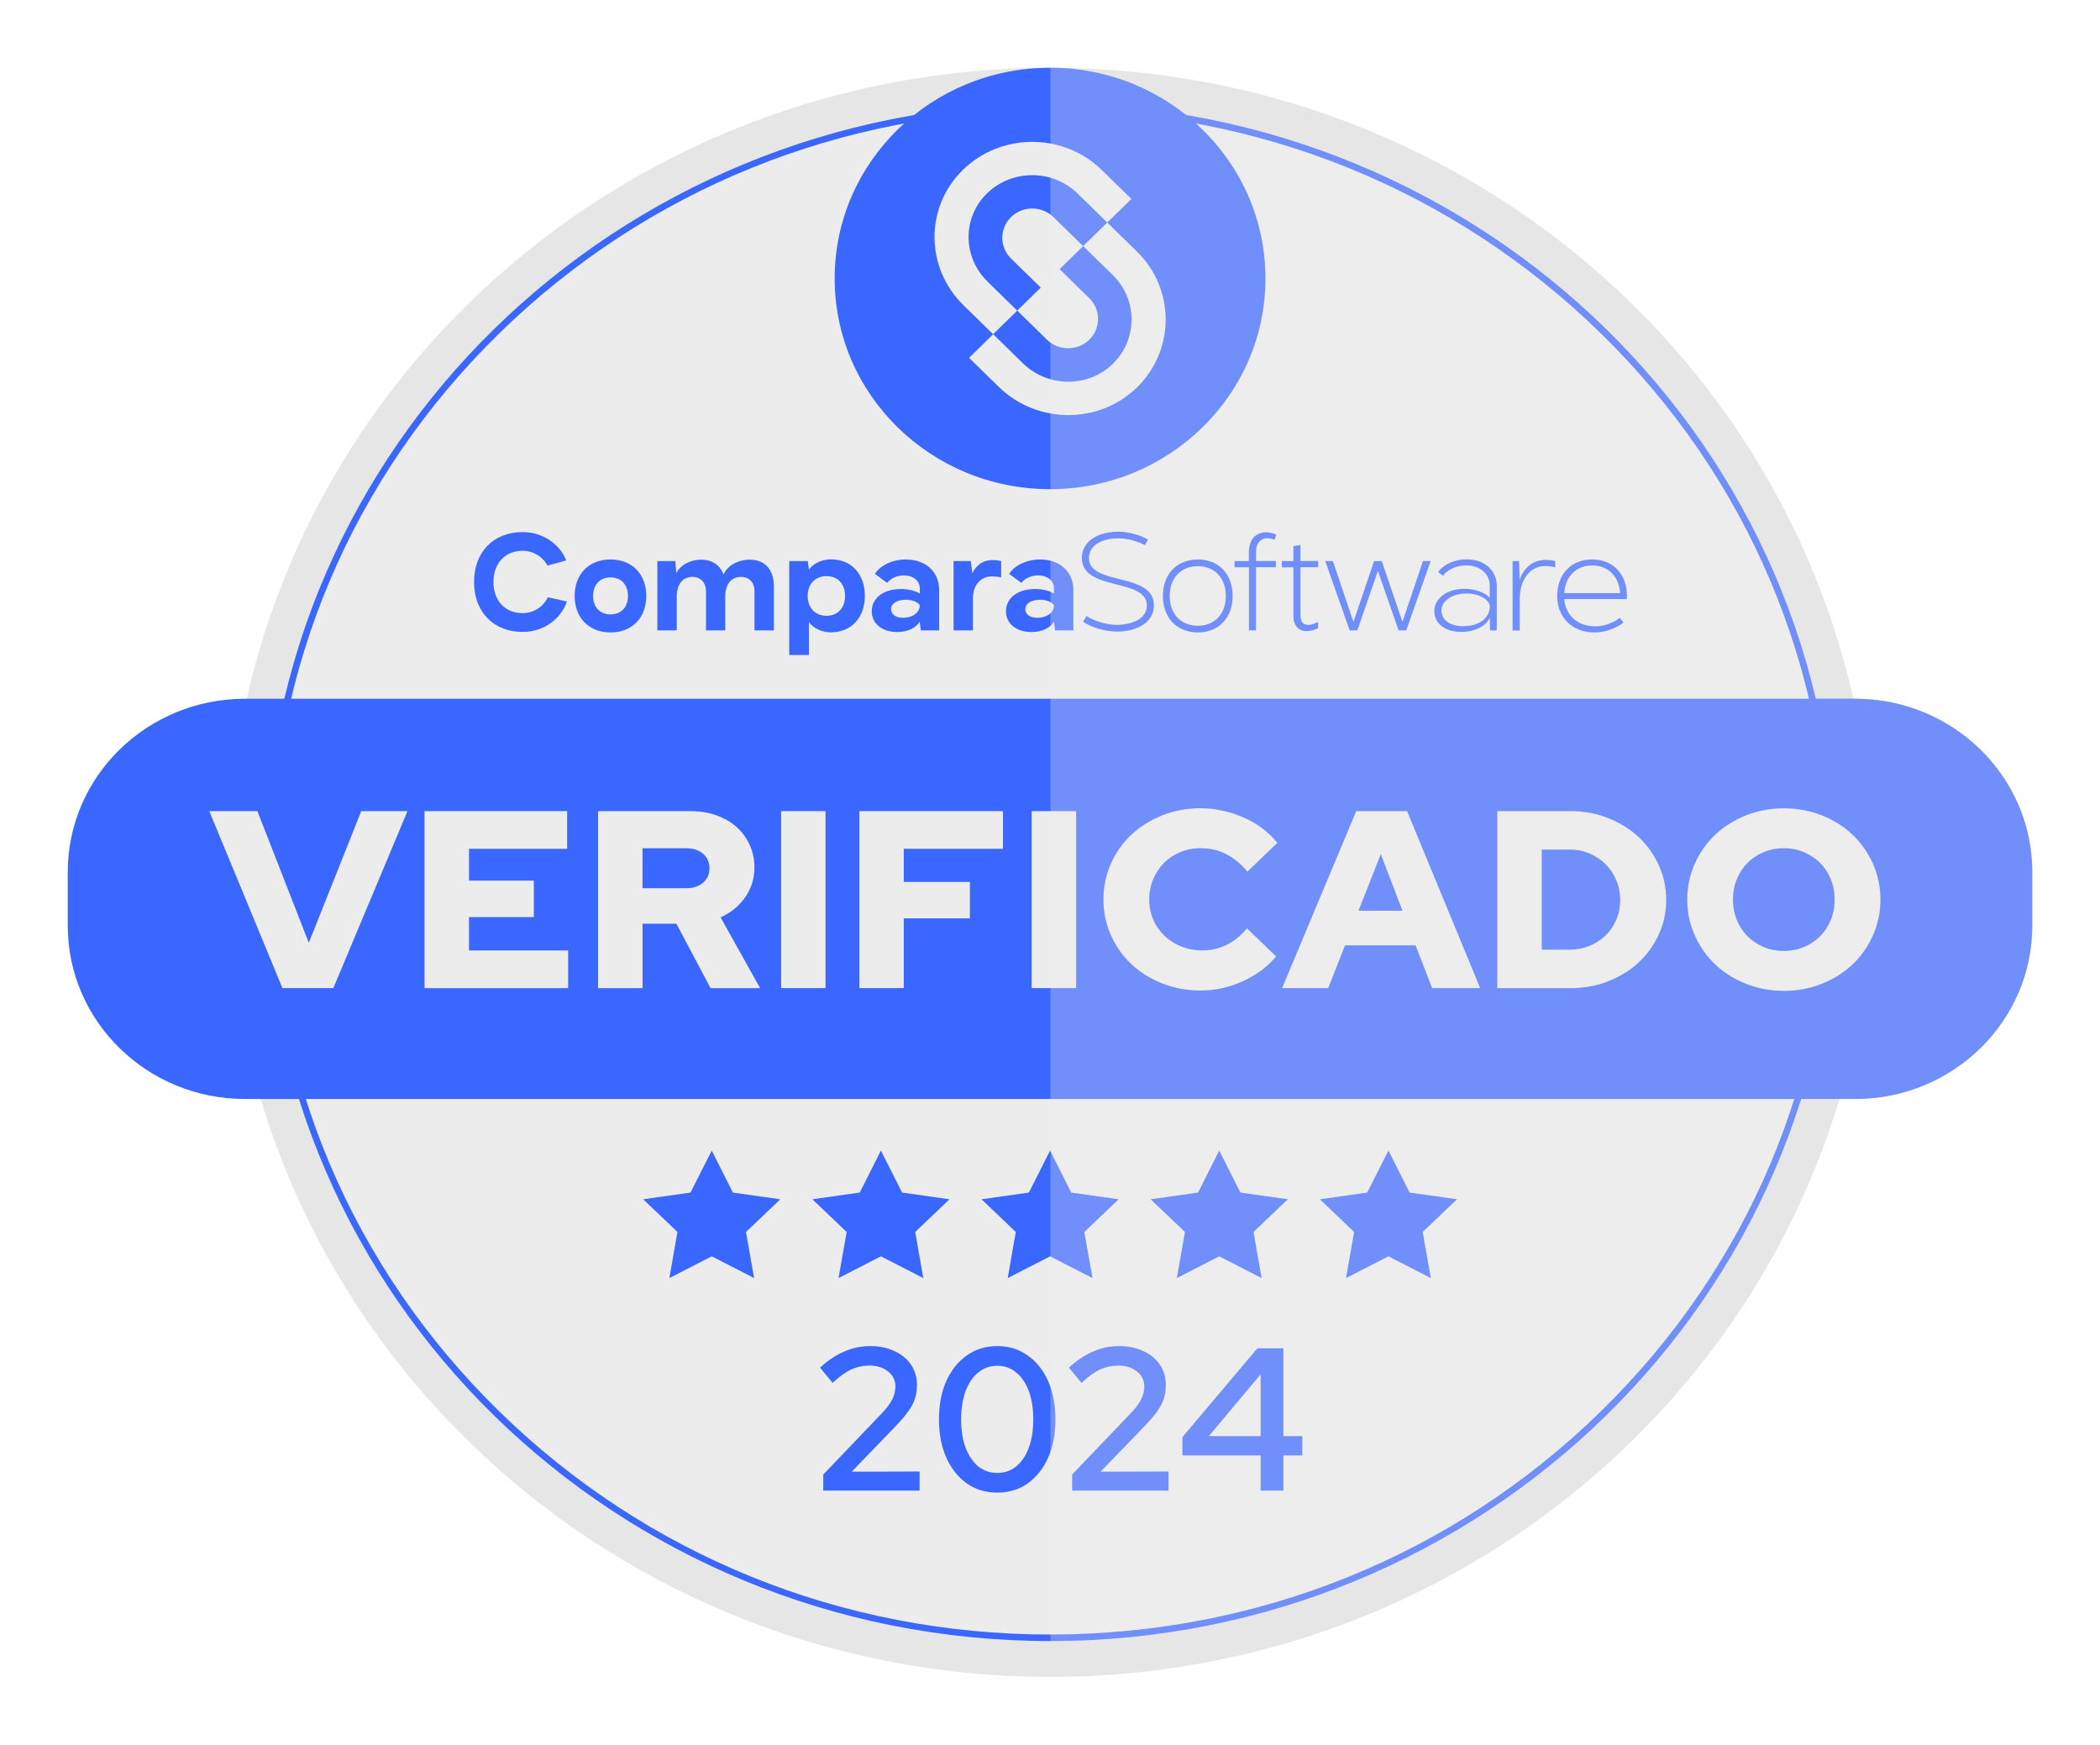 <svg width="124" height="103" viewBox="0 0 124 103" fill="none" xmlns="http://www.w3.org/2000/svg">
<g filter="url(#filter0_d_4025_1178)">
<path d="M62.003 94.999C88.823 94.999 110.566 73.734 110.566 47.502C110.566 21.269 88.823 0.004 62.003 0.004C35.182 0.004 13.44 21.269 13.44 47.502C13.44 73.734 35.182 94.999 62.003 94.999Z" fill="#E6E6E6"/>
<path d="M62.001 92.688C87.517 92.688 108.202 72.457 108.202 47.501C108.202 22.545 87.517 2.314 62.001 2.314C36.486 2.314 15.801 22.545 15.801 47.501C15.801 72.457 36.486 92.688 62.001 92.688Z" fill="#ECECEC"/>
<path d="M62.002 2.507C74.288 2.507 85.841 7.187 94.531 15.687C103.221 24.186 108.007 35.482 108.007 47.502C108.007 59.522 103.221 70.818 94.531 79.317C85.841 87.816 74.292 92.497 62.002 92.497C49.716 92.497 38.163 87.816 29.473 79.317C20.784 70.818 15.998 59.522 15.998 47.502C15.998 35.482 20.784 24.186 29.473 15.687C38.163 7.187 49.716 2.507 62.002 2.507ZM62.002 2.115C36.377 2.115 15.602 22.435 15.602 47.498C15.602 72.561 36.377 92.881 62.002 92.881C87.627 92.881 108.403 72.561 108.403 47.498C108.403 22.435 87.632 2.115 62.002 2.115Z" fill="#3A67FF"/>
<path d="M109.536 60.881H14.464C8.685 60.881 4 56.299 4 50.647V47.486C4 41.834 8.685 37.252 14.464 37.252H109.536C115.315 37.252 120 41.834 120 47.486V50.647C120 56.299 115.315 60.881 109.536 60.881Z" fill="#3A67FF"/>
<path d="M16.676 54.333L12.359 43.887H15.199L18.234 51.661L21.33 43.887H24.061L19.684 54.333H16.676Z" fill="#ECECEC"/>
<path d="M25.066 54.333V43.887H33.488V46.111H27.693V47.991H31.522V50.142H27.693V52.112H33.548V54.337H25.066V54.333Z" fill="#ECECEC"/>
<path d="M35.316 54.333V43.887H40.779C41.327 43.887 41.832 43.969 42.296 44.133C42.761 44.298 43.157 44.525 43.486 44.819C43.818 45.113 44.074 45.461 44.263 45.873C44.451 46.28 44.547 46.726 44.547 47.216C44.547 47.874 44.363 48.458 43.998 48.978C43.634 49.499 43.149 49.887 42.549 50.157L44.883 54.337H41.956L39.942 50.533H37.943V54.337H35.316V54.333ZM40.534 46.08H37.939V48.438H40.534C40.939 48.438 41.267 48.328 41.52 48.109C41.768 47.89 41.892 47.608 41.892 47.259C41.892 46.91 41.768 46.628 41.52 46.409C41.271 46.19 40.943 46.08 40.534 46.08Z" fill="#ECECEC"/>
<path d="M46.123 54.333V43.887H48.746V54.333H46.123Z" fill="#ECECEC"/>
<path d="M50.742 54.333V43.887H59.224V46.111H53.365V48.066H57.27V50.216H53.365V54.333H50.742Z" fill="#ECECEC"/>
<path d="M60.92 54.333V43.887H63.543V54.333H60.92Z" fill="#ECECEC"/>
<path d="M70.991 52.108C71.507 52.108 71.992 51.999 72.433 51.779C72.877 51.56 73.273 51.239 73.63 50.808L75.352 52.465C74.851 53.072 74.198 53.557 73.39 53.926C72.581 54.294 71.748 54.478 70.895 54.478C70.09 54.478 69.337 54.337 68.628 54.059C67.923 53.781 67.315 53.401 66.806 52.923C66.298 52.445 65.897 51.877 65.601 51.223C65.304 50.565 65.156 49.86 65.156 49.104C65.156 48.348 65.304 47.639 65.601 46.977C65.897 46.316 66.302 45.748 66.814 45.27C67.327 44.792 67.935 44.416 68.636 44.134C69.337 43.856 70.09 43.715 70.895 43.715C71.331 43.715 71.768 43.766 72.208 43.864C72.645 43.962 73.061 44.099 73.458 44.275C73.854 44.447 74.219 44.663 74.555 44.917C74.891 45.172 75.18 45.454 75.424 45.759L73.654 47.459C73.278 47.001 72.857 46.656 72.397 46.421C71.932 46.186 71.431 46.073 70.895 46.073C70.466 46.073 70.07 46.151 69.697 46.304C69.325 46.456 69.005 46.668 68.736 46.938C68.468 47.209 68.252 47.526 68.096 47.902C67.939 48.274 67.859 48.673 67.859 49.104C67.859 49.531 67.939 49.927 68.096 50.291C68.252 50.655 68.472 50.969 68.752 51.239C69.033 51.509 69.361 51.721 69.746 51.873C70.126 52.03 70.542 52.108 70.991 52.108Z" fill="#ECECEC"/>
<path d="M75.705 54.333L80.082 43.887H83.085L87.402 54.333H84.563L83.586 51.81H79.421L78.428 54.333H75.705ZM80.218 49.766H82.813L81.532 46.425L80.218 49.766Z" fill="#ECECEC"/>
<path d="M88.41 54.333V43.887H92.743C93.528 43.887 94.265 44.024 94.954 44.298C95.646 44.572 96.243 44.94 96.748 45.41C97.252 45.876 97.649 46.433 97.945 47.075C98.241 47.717 98.385 48.407 98.385 49.143C98.385 49.86 98.237 50.537 97.945 51.172C97.649 51.81 97.252 52.362 96.748 52.828C96.243 53.295 95.646 53.663 94.954 53.933C94.261 54.203 93.524 54.337 92.743 54.337H88.41V54.333ZM92.683 46.154H91.037V52.065H92.683C93.1 52.065 93.492 51.99 93.856 51.842C94.221 51.693 94.541 51.485 94.809 51.223C95.078 50.96 95.29 50.647 95.442 50.291C95.594 49.934 95.67 49.55 95.67 49.143C95.67 48.724 95.594 48.336 95.442 47.972C95.29 47.608 95.078 47.294 94.809 47.024C94.541 46.754 94.221 46.546 93.856 46.389C93.492 46.233 93.1 46.154 92.683 46.154Z" fill="#ECECEC"/>
<path d="M111.036 49.108C111.036 49.856 110.888 50.557 110.595 51.219C110.299 51.881 109.899 52.453 109.39 52.935C108.881 53.416 108.277 53.796 107.576 54.078C106.875 54.356 106.126 54.498 105.333 54.498C104.541 54.498 103.792 54.356 103.091 54.078C102.39 53.8 101.785 53.42 101.277 52.935C100.768 52.453 100.368 51.881 100.071 51.219C99.775 50.557 99.627 49.852 99.627 49.108C99.627 48.364 99.775 47.659 100.071 46.997C100.368 46.335 100.768 45.763 101.277 45.282C101.785 44.8 102.39 44.42 103.091 44.138C103.792 43.86 104.541 43.719 105.333 43.719C106.126 43.719 106.875 43.86 107.576 44.138C108.277 44.416 108.881 44.796 109.39 45.282C109.899 45.763 110.299 46.335 110.595 46.997C110.888 47.659 111.036 48.364 111.036 49.108ZM108.333 49.108C108.333 48.681 108.257 48.282 108.105 47.906C107.952 47.534 107.74 47.212 107.472 46.942C107.204 46.672 106.883 46.464 106.519 46.308C106.15 46.155 105.754 46.077 105.329 46.077C104.901 46.077 104.504 46.155 104.14 46.308C103.772 46.46 103.455 46.672 103.187 46.942C102.919 47.212 102.706 47.53 102.554 47.906C102.402 48.278 102.326 48.677 102.326 49.108C102.326 49.535 102.402 49.934 102.554 50.31C102.706 50.683 102.919 51.004 103.187 51.274C103.455 51.544 103.776 51.756 104.14 51.909C104.504 52.061 104.901 52.14 105.329 52.14C105.758 52.14 106.154 52.061 106.519 51.909C106.883 51.756 107.204 51.544 107.472 51.274C107.74 51.004 107.952 50.687 108.105 50.31C108.257 49.938 108.333 49.539 108.333 49.108Z" fill="#ECECEC"/>
<path d="M27.992 30.358C27.992 28.591 29.137 27.412 30.863 27.412C32.009 27.412 33.038 28.082 33.434 29.088L32.321 29.39C32.061 28.869 31.476 28.517 30.863 28.517C29.826 28.517 29.137 29.253 29.137 30.358C29.137 31.462 29.822 32.198 30.863 32.198C31.5 32.198 32.093 31.822 32.345 31.258L33.474 31.513C33.098 32.594 32.061 33.307 30.863 33.307C29.142 33.307 27.992 32.128 27.992 30.358Z" fill="#3A67FF"/>
<path d="M33.932 31.183C33.932 29.891 34.777 29.029 36.05 29.029C37.316 29.029 38.16 29.887 38.16 31.183C38.16 32.476 37.316 33.338 36.05 33.338C34.781 33.338 33.932 32.476 33.932 31.183ZM37.079 31.183C37.079 30.529 36.687 30.087 36.05 30.087C35.421 30.087 35.021 30.529 35.021 31.183C35.021 31.838 35.421 32.272 36.05 32.272C36.687 32.272 37.079 31.838 37.079 31.183Z" fill="#3A67FF"/>
<path d="M45.696 30.635V33.216H44.551V30.894C44.551 30.427 44.267 30.059 43.754 30.059C43.153 30.059 42.825 30.525 42.825 31.215V33.216H41.688V30.894C41.688 30.427 41.395 30.059 40.883 30.059C40.29 30.059 39.962 30.525 39.962 31.215V33.216H38.816V29.123H39.878L39.93 29.82C40.182 29.378 40.727 29.041 41.403 29.041C42.048 29.041 42.525 29.362 42.725 29.926C42.909 29.437 43.53 29.041 44.275 29.041C45.18 29.041 45.696 29.636 45.696 30.635Z" fill="#3A67FF"/>
<path d="M51.067 31.176C51.067 32.468 50.262 33.33 49.068 33.33C48.54 33.33 48.023 33.099 47.763 32.723V34.669H46.602V29.123H47.699L47.767 29.621C48.035 29.253 48.544 29.021 49.072 29.021C50.262 29.025 51.067 29.883 51.067 31.176ZM49.901 31.176C49.901 30.479 49.465 30.012 48.804 30.012C48.143 30.012 47.691 30.479 47.691 31.176C47.691 31.889 48.143 32.355 48.804 32.355C49.465 32.355 49.901 31.889 49.901 31.176Z" fill="#3A67FF"/>
<path d="M51.475 32.084C51.475 31.332 52.119 30.808 53.096 30.776C53.473 30.753 53.993 30.843 54.31 31.039V30.729C54.31 30.279 53.917 29.969 53.365 29.969C52.964 29.969 52.588 30.149 52.384 30.412L51.663 29.879C51.991 29.37 52.7 29.029 53.489 29.029C54.65 29.029 55.455 29.75 55.455 30.831V33.216H54.374L54.306 32.699C54.106 33.067 53.577 33.314 52.992 33.314C52.087 33.314 51.475 32.821 51.475 32.084ZM54.31 31.732C54.202 31.536 53.781 31.364 53.349 31.415C52.864 31.454 52.572 31.701 52.62 32.022C52.66 32.339 52.996 32.511 53.457 32.464C53.969 32.421 54.31 32.127 54.31 31.732Z" fill="#3A67FF"/>
<path d="M59.116 29.123V30.091C58.916 30.04 58.723 30.032 58.547 30.032C57.947 30.032 57.45 30.506 57.45 31.324V33.216H56.305V29.123H57.326L57.41 29.844C57.61 29.444 57.963 29.064 58.623 29.064C58.748 29.064 58.924 29.08 59.116 29.123Z" fill="#3A67FF"/>
<path d="M59.4 32.084C59.4 31.332 60.045 30.808 61.022 30.776C61.399 30.753 61.919 30.843 62.236 31.039V30.729C62.236 30.279 61.843 29.969 61.291 29.969C60.89 29.969 60.514 30.149 60.309 30.412L59.589 29.879C59.913 29.37 60.626 29.029 61.415 29.029C62.576 29.029 63.381 29.75 63.381 30.831V33.216H62.3L62.232 32.699C62.031 33.067 61.503 33.314 60.918 33.314C60.009 33.314 59.4 32.821 59.4 32.084ZM62.236 31.732C62.127 31.536 61.707 31.364 61.275 31.415C60.79 31.454 60.498 31.701 60.546 32.022C60.586 32.339 60.922 32.511 61.383 32.464C61.895 32.421 62.236 32.127 62.236 31.732Z" fill="#3A67FF"/>
<path d="M63.949 32.7L64.149 32.371C64.65 32.68 65.362 32.888 65.923 32.888C67.004 32.888 67.721 32.437 67.721 31.752C67.721 30.091 63.881 30.941 63.881 28.936C63.881 28.011 64.75 27.389 66.055 27.389C66.624 27.389 67.321 27.584 67.789 27.855L67.605 28.184C67.145 27.945 66.6 27.784 66.023 27.784C64.986 27.784 64.297 28.25 64.297 28.948C64.297 30.593 68.138 29.758 68.138 31.74C68.138 32.672 67.249 33.287 65.927 33.287C65.246 33.279 64.457 33.052 63.949 32.7Z" fill="#3A67FF"/>
<path d="M68.666 31.183C68.666 29.891 69.495 29.029 70.732 29.029C71.962 29.029 72.783 29.887 72.783 31.183C72.783 32.476 71.962 33.338 70.732 33.338C69.495 33.338 68.666 32.476 68.666 31.183ZM72.382 31.183C72.382 30.126 71.722 29.425 70.732 29.425C69.727 29.425 69.067 30.13 69.067 31.183C69.067 32.241 69.727 32.942 70.732 32.942C71.722 32.946 72.382 32.241 72.382 31.183Z" fill="#3A67FF"/>
<path d="M73.743 29.491H72.898V29.123H73.743V28.606C73.743 27.811 74.188 27.396 74.825 27.427C74.993 27.435 75.193 27.486 75.361 27.557L75.261 27.866C74.692 27.635 74.164 27.85 74.164 28.579V29.119H75.337V29.488H74.164V33.216H73.747V29.491H73.743Z" fill="#3A67FF"/>
<path d="M76.791 29.492V32.284C76.791 32.516 76.831 32.794 77.075 32.864C77.275 32.931 77.519 32.872 77.828 32.715V33.091C77.62 33.189 77.375 33.264 77.143 33.256C76.667 33.256 76.374 32.927 76.374 32.355V29.492H75.689V29.124H76.374V28.246L76.791 28.172V29.12H77.836V29.488H76.791V29.492Z" fill="#3A67FF"/>
<path d="M78.25 29.123H78.703L79.916 32.715L81.137 29.123H81.59L82.811 32.715L84.025 29.123H84.477L83.035 33.216H82.583L81.362 29.703L80.148 33.216H79.696L78.25 29.123Z" fill="#3A67FF"/>
<path d="M84.693 32.084C84.693 31.43 85.27 30.89 86.131 30.784C86.744 30.702 87.561 30.851 87.965 31.293V30.573C87.965 29.86 87.372 29.378 86.576 29.378C85.983 29.378 85.47 29.633 85.202 29.993L84.918 29.773C85.234 29.323 85.879 29.021 86.608 29.021C87.629 29.021 88.382 29.652 88.382 30.6V33.216H87.981L87.965 32.472C87.741 32.981 87.06 33.306 86.283 33.306C85.33 33.306 84.693 32.813 84.693 32.084ZM87.969 31.791C87.945 31.34 87.124 30.913 86.219 31.07C85.542 31.176 85.106 31.587 85.114 32.061C85.13 32.625 85.65 32.977 86.419 32.969C87.348 32.962 87.969 32.488 87.969 31.791Z" fill="#3A67FF"/>
<path d="M91.833 29.131V29.499C91.633 29.441 91.433 29.417 91.241 29.417C90.352 29.417 89.735 30.204 89.735 31.391V33.224H89.314V29.123H89.699L89.731 30.243C89.947 29.554 90.5 29.057 91.253 29.057C91.441 29.057 91.633 29.072 91.833 29.131Z" fill="#3A67FF"/>
<path d="M96.054 31.364H92.362C92.446 32.331 93.147 32.977 94.212 32.977C94.696 32.977 95.265 32.774 95.649 32.48L95.866 32.75C95.421 33.103 94.776 33.338 94.176 33.338C92.854 33.338 91.949 32.48 91.949 31.183C91.949 29.891 92.778 29.029 94.008 29.029C95.245 29.029 96.066 29.887 96.066 31.183C96.07 31.234 96.062 31.317 96.054 31.364ZM92.366 31.019H95.669C95.593 30.012 94.949 29.382 94.012 29.382C93.067 29.386 92.422 30.032 92.366 31.019Z" fill="#3A67FF"/>
<path d="M62.004 24.879C69.028 24.879 74.722 19.309 74.722 12.439C74.722 5.569 69.028 0 62.004 0C54.979 0 49.285 5.569 49.285 12.439C49.285 19.309 54.979 24.879 62.004 24.879Z" fill="#3A67FF"/>
<path d="M65.05 6.032C62.792 3.823 59.112 3.823 56.853 6.032C54.611 8.225 54.627 11.805 56.889 14.018L58.643 15.733L57.221 17.124L58.975 18.839C61.234 21.048 64.894 21.064 67.137 18.871C69.395 16.662 69.395 13.062 67.137 10.853L65.383 9.138L66.804 7.747L65.05 6.032ZM63.957 10.528L65.711 12.244C67.185 13.685 67.185 16.035 65.711 17.476C64.254 18.902 61.871 18.886 60.397 17.445L58.643 15.729L60.065 14.339L58.311 12.624C56.833 11.178 56.817 8.848 58.275 7.422C59.748 5.981 62.151 5.981 63.625 7.422L65.379 9.138L63.957 10.528Z" fill="#ECECEC"/>
<path d="M64.321 16.054C65.01 15.38 65.01 14.28 64.321 13.606L62.568 11.89L63.957 10.531L62.203 8.816C61.514 8.142 60.389 8.142 59.7 8.816C59.011 9.489 59.011 10.59 59.7 11.264L61.454 12.979L60.065 14.338L61.819 16.054C62.507 16.727 63.633 16.727 64.321 16.054Z" fill="#ECECEC"/>
<path d="M48.612 84V83.052L52.056 79.452C52.264 79.236 52.424 79.04 52.536 78.864C52.656 78.688 52.74 78.52 52.788 78.36C52.844 78.192 52.872 78.02 52.872 77.844C52.872 77.492 52.728 77.2 52.44 76.968C52.152 76.736 51.788 76.62 51.348 76.62C50.964 76.62 50.604 76.696 50.268 76.848C49.932 77 49.564 77.264 49.164 77.64L48.42 76.74C48.884 76.316 49.36 76 49.848 75.792C50.336 75.576 50.844 75.468 51.372 75.468C51.924 75.468 52.408 75.568 52.824 75.768C53.24 75.96 53.564 76.228 53.796 76.572C54.028 76.916 54.144 77.316 54.144 77.772C54.144 78.044 54.108 78.3 54.036 78.54C53.964 78.78 53.84 79.024 53.664 79.272C53.496 79.52 53.26 79.804 52.956 80.124L50.292 82.884L54.3 82.872V84H48.612ZM58.888 84.12C58.208 84.12 57.608 83.94 57.088 83.58C56.576 83.212 56.172 82.704 55.876 82.056C55.588 81.4 55.444 80.648 55.444 79.8C55.444 78.936 55.588 78.18 55.876 77.532C56.172 76.884 56.576 76.38 57.088 76.02C57.608 75.652 58.208 75.468 58.888 75.468C59.568 75.468 60.164 75.652 60.676 76.02C61.196 76.38 61.6 76.884 61.888 77.532C62.176 78.18 62.32 78.936 62.32 79.8C62.32 80.648 62.176 81.4 61.888 82.056C61.6 82.704 61.196 83.212 60.676 83.58C60.164 83.94 59.568 84.12 58.888 84.12ZM58.888 82.956C59.32 82.956 59.692 82.828 60.004 82.572C60.324 82.308 60.572 81.94 60.748 81.468C60.924 80.996 61.012 80.44 61.012 79.8C61.012 79.152 60.924 78.592 60.748 78.12C60.572 77.648 60.324 77.284 60.004 77.028C59.692 76.764 59.32 76.632 58.888 76.632C58.456 76.632 58.08 76.764 57.76 77.028C57.448 77.284 57.2 77.648 57.016 78.12C56.84 78.592 56.752 79.152 56.752 79.8C56.752 80.44 56.84 80.996 57.016 81.468C57.2 81.94 57.448 82.308 57.76 82.572C58.08 82.828 58.456 82.956 58.888 82.956ZM63.307 84V83.052L66.751 79.452C66.959 79.236 67.119 79.04 67.231 78.864C67.351 78.688 67.435 78.52 67.483 78.36C67.539 78.192 67.567 78.02 67.567 77.844C67.567 77.492 67.423 77.2 67.135 76.968C66.847 76.736 66.483 76.62 66.043 76.62C65.659 76.62 65.299 76.696 64.963 76.848C64.627 77 64.259 77.264 63.859 77.64L63.115 76.74C63.579 76.316 64.055 76 64.543 75.792C65.031 75.576 65.539 75.468 66.067 75.468C66.619 75.468 67.103 75.568 67.519 75.768C67.935 75.96 68.259 76.228 68.491 76.572C68.723 76.916 68.839 77.316 68.839 77.772C68.839 78.044 68.803 78.3 68.731 78.54C68.659 78.78 68.535 79.024 68.359 79.272C68.191 79.52 67.955 79.804 67.651 80.124L64.987 82.884L68.995 82.872V84H63.307ZM74.438 84V81.924H69.818V80.844L74.246 75.6H75.782V80.784H76.898V81.924H75.782V84H74.438ZM71.378 80.784H74.438V77.136L71.378 80.784Z" fill="#3A67FF"/>
<path d="M42.027 70.169L39.524 71.454L40.001 68.732L37.978 66.801L40.774 66.405L42.027 63.926L43.276 66.405L46.076 66.801L44.049 68.732L44.53 71.454L42.027 70.169Z" fill="#3A67FF"/>
<path d="M52.015 70.169L49.513 71.454L49.993 68.732L47.967 66.801L50.766 66.405L52.015 63.926L53.269 66.405L56.064 66.801L54.042 68.732L54.518 71.454L52.015 70.169Z" fill="#3A67FF"/>
<path d="M62.006 70.169L59.503 71.454L59.979 68.732L57.957 66.801L60.752 66.405L62.006 63.926L63.255 66.405L66.054 66.801L64.028 68.732L64.508 71.454L62.006 70.169Z" fill="#3A67FF"/>
<path d="M71.992 70.169L69.489 71.454L69.97 68.732L67.943 66.801L70.743 66.405L71.992 63.926L73.245 66.405L76.041 66.801L74.018 68.732L74.495 71.454L71.992 70.169Z" fill="#3A67FF"/>
<path d="M81.984 70.169L79.481 71.454L79.958 68.732L77.936 66.801L80.731 66.405L81.984 63.926L83.234 66.405L86.033 66.801L84.006 68.732L84.487 71.454L81.984 70.169Z" fill="#3A67FF"/>
<path opacity="0.3" d="M109.535 37.252H107.217C103.056 19.627 88.399 5.934 70.034 2.797C67.852 1.054 65.065 0.008 62.025 0V24.875V37.252V60.881V92.88C82.881 92.869 100.513 79.407 106.352 60.881H109.535C115.314 60.881 119.999 56.299 119.999 50.647V47.486C119.999 41.834 115.314 37.252 109.535 37.252Z" fill="#ECECEC"/>
</g>
<defs>
<filter id="filter0_d_4025_1178" x="0" y="0" width="124" height="103" filterUnits="userSpaceOnUse" color-interpolation-filters="sRGB">
<feFlood flood-opacity="0" result="BackgroundImageFix"/>
<feColorMatrix in="SourceAlpha" type="matrix" values="0 0 0 0 0 0 0 0 0 0 0 0 0 0 0 0 0 0 127 0" result="hardAlpha"/>
<feOffset dy="4"/>
<feGaussianBlur stdDeviation="2"/>
<feComposite in2="hardAlpha" operator="out"/>
<feColorMatrix type="matrix" values="0 0 0 0 0 0 0 0 0 0 0 0 0 0 0 0 0 0 0.25 0"/>
<feBlend mode="normal" in2="BackgroundImageFix" result="effect1_dropShadow_4025_1178"/>
<feBlend mode="normal" in="SourceGraphic" in2="effect1_dropShadow_4025_1178" result="shape"/>
</filter>
</defs>
</svg>
